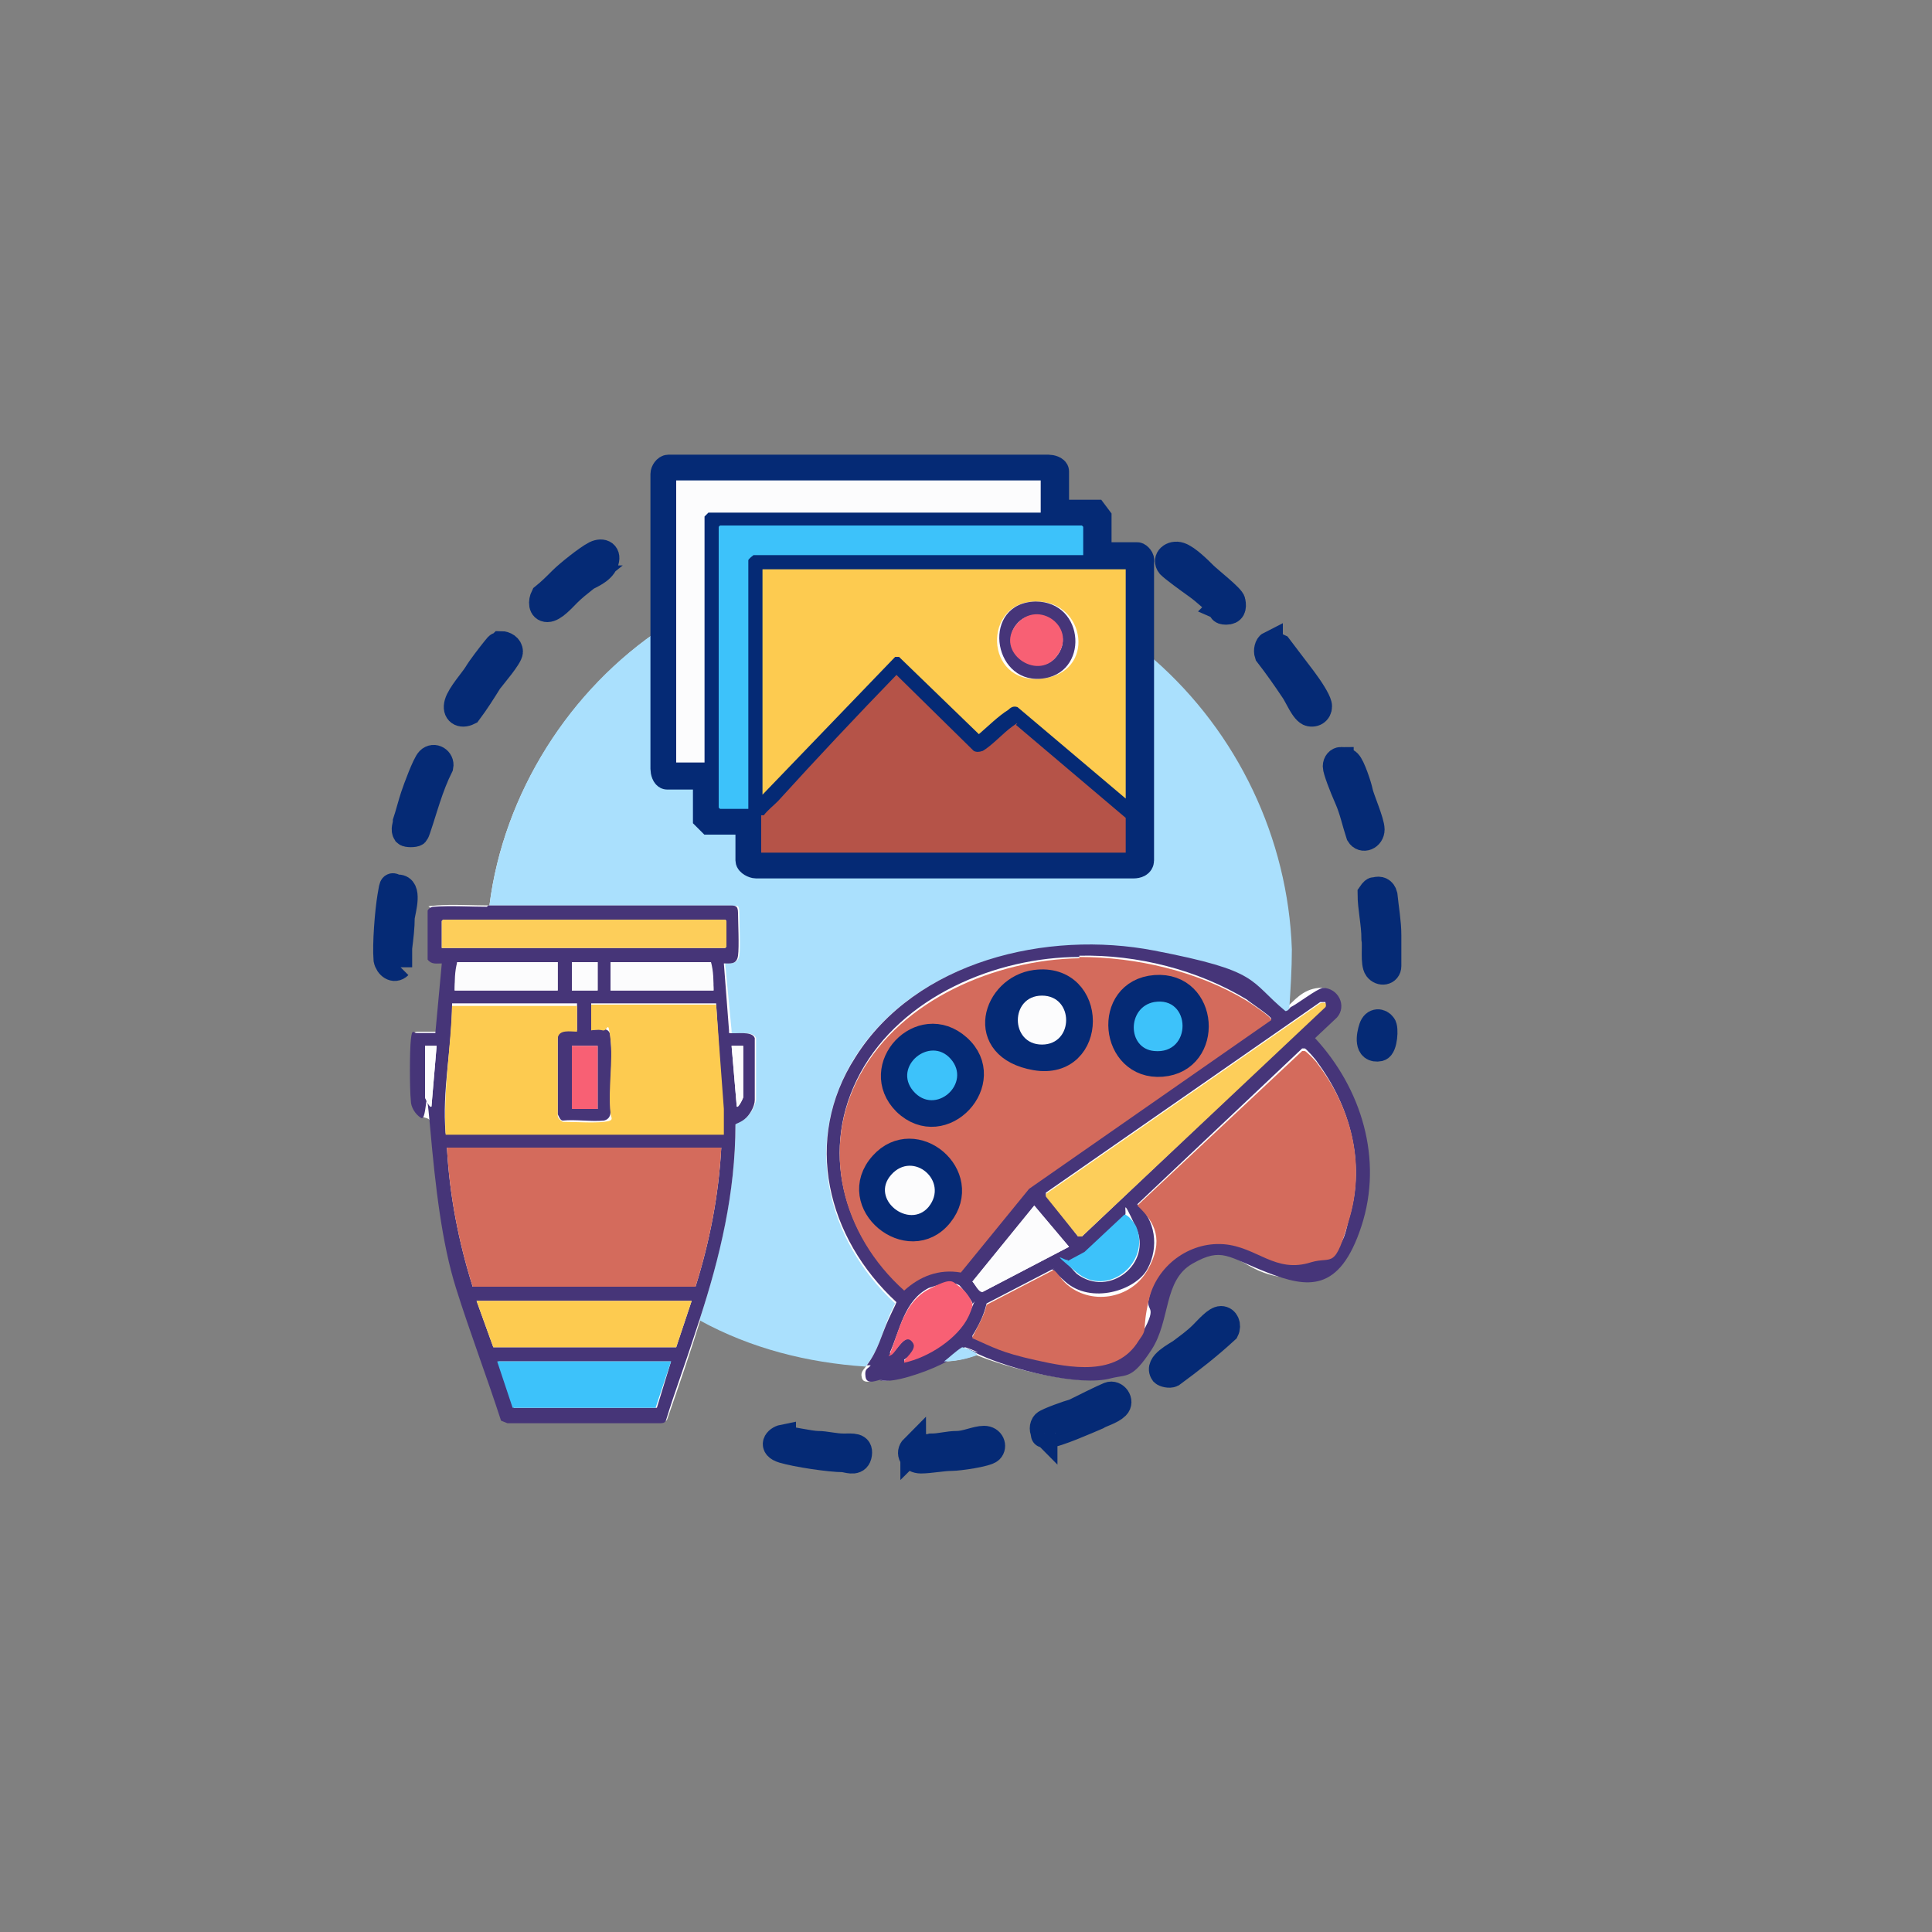 <?xml version="1.0" encoding="UTF-8"?>
<svg xmlns="http://www.w3.org/2000/svg" id="Layer_1" version="1.1" viewBox="0 0 150 150">
  <rect x="0" y="0" width="150" height="150" fill="#808080" stroke="none"/>
  <defs>
    <style>
      .st0 {
        fill: #3dc2fa;
      }

      .st1 {
        fill: #aae0fd;
      }

      .st2 {
        fill: #d46b5c;
      }

      .st3 {
        fill: #fcfcfd;
      }

      .st4 {
        fill: #fdcb50;
      }

      .st5 {
        fill: #052a75;
        stroke: #052a75;
        stroke-miterlimit: 10;
        stroke-width: 2px;
      }

      .st6 {
        fill: #f86074;
      }

      .st7 {
        fill: #fefefe;
      }

      .st8 {
        fill: #463579;
      }

      .st9 {
        fill: #fdce5a;
      }

      .st10 {
        fill: #463578;
      }

      .st11 {
        fill: #b55348;
      }
    </style>
  </defs>
  <path class="st7" d="M51.5,48.7c-7.3,4.9-12.4,12.9-13.5,21.6-1.2,0-3-.1-4.1,0s-.4,0-.5.3v3.8c.2.4.7.3,1,.3l-.5,5.4h-1.5c-.3,0-.4.3-.4.5-.1,1-.1,3.9,0,4.8s.4,1.1.8,1.3.6,0,.7.8c.4,4.5.7,8,2,12.4s2.3,6.9,3.5,10.3l.5.2h11.8c.2,0,.4,0,.5-.2.9-2.6,1.8-5.2,2.6-7.8,4,2.1,8.4,3.3,12.9,3.6-.2.3-.5.5-.4.9.1.7,1,.2,1.3.2s.2.1.4.1c1.1,0,3.6-.9,4.6-1.5.9,0,1.8-.2,2.6-.5,2.4,1,7.7,2.4,10.2,1.8s2.4-1.2,3.1-2.2c1.5-2.3.2-5,3.2-6.7s3.8,0,5.8.7c3.2,1.2,6.3-.5,7.3-3.6,1.7-5.2,0-10.7-3.6-14.6l1.7-1.6c.8-.9.2-2.4-1.1-2.3s-2,1.1-2.5,1.5c0-1.5.2-3.1.2-4.6-.3-8.6-4.3-16.9-10.7-22.5l-1-.8c0-2.2,0-4.5,0-6.7,0-.2-.2-.5-.3-.5h-3v-2.9c0,0-.3-.4-.3-.4h-2.9s-.1-.1-.1-.1v-3.1c0-.2-.4-.4-.6-.4h-29.5c-.2.1-.4.3-.4.6,0,4,0,7.9,0,11.9ZM45.5,44.9c.3-.2,1.4-1,1.5-1.2.2-.6-.3-1-.8-.7s-2,1.5-2.6,2-.9.9-1.4,1.3c-.2.3-.1.9.3,1s1.2-.9,1.6-1.2,1-.8,1.4-1.2ZM94.8,47.1c.2.1.1.3.5.3.5,0,.7-.3.5-.8s-1.9-1.8-2.2-2.1-1.5-1.3-1.9-1.5-1.1.2-.8.8,1.6,1.2,2.1,1.6,1.2,1.1,1.9,1.6ZM38.9,50c-.1,0-.3.1-.4.3-.4.5-1,1.3-1.4,1.9s-1.4,1.9-1.5,2.3c-.3.7.3,1.1.9.7.5-.8,1-1.6,1.6-2.4s1.6-2,1.6-2.3-.4-.6-.7-.6ZM98.6,50.1c-.3,0-.4.5-.2.8.7.9,1.4,1.8,2,2.8s.9,1.7,1.3,1.8.8-.3.7-.7-1-1.6-1.2-2c-.6-.9-1.3-1.7-1.9-2.5-.2-.2-.5-.2-.7-.1ZM31.5,64.7c.2.2.6.2.8,0s.8-2.3.9-2.7c.3-.8.6-1.7,1-2.5,0-.6-.5-1-.9-.5s-1,2.3-1.2,2.8-.5,1.4-.6,2-.2.6,0,.9ZM104.1,59c-.2,0-.4.3-.4.5s.8,2,.9,2.5c.3.9.6,1.8.9,2.8.3.5,1.1.3,1-.4s-.7-2.2-.9-2.9-.7-2-.9-2.3-.3-.2-.6-.2ZM31,75c.2-.2,0-1.2,0-1.5,0-.8,0-1.6.2-2.4s.6-2.3-.3-2.3-.5.4-.6.7c-.2,1.2-.4,3.8-.3,4.9s.6.9,1,.5ZM106.8,69.1c-.1,0-.2.2-.3.3,0,1.2.2,2.3.3,3.5s-.1,2,.2,2.3.9.2.9-.2,0-1.8,0-2.4c0-1-.2-2.1-.3-3.1-.1-.3-.3-.5-.7-.4ZM107.4,79.6c-.2-.2-.8-.1-.9.2-.2.6-.4,1.8.6,1.6s.6-1.6.3-1.8ZM90.3,106.6c.1.2.5.2.7.1,1.5-1,2.9-2.2,4.2-3.4.3-.4.1-.9-.4-.9s-1.2.9-1.5,1.2-1.1.9-1.6,1.3-1.9,1.1-1.4,1.7ZM81.1,111.3c0,0,.2,0,.3.1.6,0,3.1-1.1,3.8-1.4s1.3-.6,1.5-.8c.4-.4,0-1.1-.6-.9s-2.1,1-2.7,1.3-2.2.7-2.3.9-.2.6,0,.8ZM60.8,111.7c-.5.1-.5.9,0,1,1,.3,3.6.7,4.7.7s1.1.1,1.2-.4-.8-.6-1.2-.6c-.7,0-1.3-.1-2-.2s-2.3-.5-2.7-.4ZM70.9,112.5c-.4.4,0,1,.6,1s1.7-.2,2.4-.2,2.8-.4,3-.6c.3-.4,0-.9-.5-.9s-1.5.3-2.1.4-1.3.2-2,.2-1.2,0-1.4.2Z"></path>
  <path class="st1" d="M51.5,48.7c0,3.7,0,7.4,0,11.1,0,.2.2.6.3.6h3v3.2c0,0,.3.3.3.3h3v3c0,.2.4.4.6.4h29.3c.3,0,.5,0,.6-.4,0-5.5,0-11,0-16.5l1,.8c6.5,5.7,10.4,13.9,10.7,22.5,0,1.5-.1,3.1-.2,4.6,0,0-.2.3-.4.3-3-2.3-6.5-3.9-10.2-4.7-8.3-1.6-18.5.7-23.2,8.3-4,6.5-2.1,14.1,3.2,19-.2.4-.4.8-.6,1.3-.5,1.3-.8,2.5-1.7,3.6-4.5-.3-8.9-1.4-12.9-3.6,1.6-5,2.8-10,2.8-15.2,0-.2.5-.3.7-.4.4-.3.8-.9.9-1.5v-4.8c-.2-.6-1.5-.3-1.9-.4v-.2c0,0-.5-5.2-.5-5.2.5,0,1,0,1.1-.6s0-2.5,0-3.3-.2-.5-.7-.6c-6.2,0-12.5,0-18.7,0,1.1-8.7,6.2-16.8,13.5-21.6Z"></path>
  <path class="st5" d="M51.5,48.7c0-4,0-7.9,0-11.9,0-.2.2-.5.4-.5h29.5c.2,0,.6.1.6.3v3.1s.1.1.1.1h2.9s.3.4.3.4v2.9h3c.1,0,.4.3.3.5,0,2.2,0,4.5,0,6.7,0,5.5,0,11,0,16.5,0,.3-.3.4-.6.4h-29.3c-.2,0-.6-.2-.6-.4v-3h-3c0,0-.3-.3-.3-.3v-3.2h-3c-.2,0-.3-.4-.3-.6,0-3.7,0-7.4,0-11.1ZM80.8,37.3h-28.3v21.9h2.2v-19.1s.2-.3.3-.3h25.8v-2.5ZM84.1,43.1v-2.2s-.1-.1-.1-.1h-28.1s-.1.1-.1.1v21.8s.1.1.1.1h2.2v-19.3c0,0,.3-.4.4-.4h25.6ZM87.4,44.2h-28.3v17.5l10.3-10.7h.3s6.2,6,6.2,6c.8-.6,1.5-1.4,2.3-1.9s.4-.3.7-.2l8.4,7.1v-17.8ZM59.2,63.3v2.9h28.3v-2.7l-8.5-7.2c-.1,0-.2,0-.3.1-.7.5-1.6,1.5-2.3,1.9s-.5.1-.7,0l-6-5.9c-3.1,3.3-6.1,6.5-9.2,9.8s-.7.7-1.1,1.1,0,0-.1,0Z"></path>
  <path class="st10" d="M37.9,70.3c6.2,0,12.5,0,18.7,0,.5,0,.7,0,.7.6s.1,2.6,0,3.3-.6.6-1.1.6l.4,5.2v.2c.5.1,1.8-.2,2,.4v4.8c0,.5-.4,1.2-.8,1.5s-.6.3-.7.4c0,5.3-1.2,10.3-2.8,15.2s-1.8,5.2-2.6,7.8c-.1.2-.3.2-.5.2h-11.8s-.5-.2-.5-.2c-1.1-3.4-2.4-6.8-3.5-10.3s-1.6-7.9-2-12.4-.2-.5-.7-.8-.8-.9-.8-1.3c-.1-.9-.1-3.9,0-4.8s.2-.5.4-.5h1.5l.5-5.4c-.4,0-.8.1-1.1-.3v-3.8c.1-.2.3-.3.5-.3,1.2-.1,2.9,0,4.1,0ZM34.3,73.6h22s.1-.1.1-.1v-2s-.1-.1-.1-.1h-21.9s-.1.1-.1.1v2.1ZM43.3,74.7h-7.8c0,.7-.2,1.5-.2,2.2h8v-2.2ZM46.4,74.7h-2v2.2h2v-2.2ZM55.2,74.7h-7.8v2.2h8c0-.7,0-1.5-.2-2.2ZM44.8,77.9h-9.7c0,3.4-.8,6.8-.5,10.1h21.5v-2c0,0-.5-8.1-.5-8.1h-9.7v2c0,.1.7,0,.9,0,.4,0,.6.2.6.7.2,1.8-.1,3.9,0,5.7,0,.3-.1.6-.5.7-1,.1-2.2-.1-3.2,0-.2,0-.3-.3-.4-.5v-6c.1-.7,1-.5,1.5-.5v-2.2ZM33,81.2v4c0,0,.4.9.5.7l.4-4.7h-.9ZM46.4,81.2h-2v4.9h2v-4.9ZM57.7,81.2h-.9s.4,4.7.4,4.7c.1.2.5-.6.5-.7v-4ZM56,89.1h-21.3c.2,3.7.9,7.3,2,10.8h17.3c1.1-3.5,1.8-7.1,2-10.8ZM53.7,101h-16.7l1.3,3.6h14.2s1.2-3.6,1.2-3.6ZM52.1,105.7h-13.4l1.2,3.6h11.1s1.1-3.6,1.1-3.6Z"></path>
  <path class="st8" d="M67.3,106c.9-1.2,1.1-2.3,1.7-3.6s.4-.8.6-1.3c-5.4-5-7.3-12.6-3.2-19,4.7-7.5,14.9-9.9,23.2-8.3s7.3,2.3,10.2,4.7c.2,0,.3-.2.4-.3.6-.3,2-1.4,2.5-1.5,1.2,0,1.9,1.4,1.1,2.3l-1.7,1.6c3.6,3.9,5.3,9.4,3.6,14.6s-4.2,4.8-7.3,3.6-3.5-2-5.8-.7-1.7,4.4-3.2,6.7-1.9,1.9-3.1,2.2c-2.5.7-7.8-.7-10.2-1.8s-.1-.1-.2-.2-.9-.4-1-.4c-.4.3-.9.8-1.4,1.1-1,.6-3.5,1.5-4.6,1.5s-.3-.1-.4-.1c-.3,0-1.2.5-1.3-.2s.2-.6.4-.9ZM83.8,74.3c-6.5,0-13.8,3.1-17,9s-1.4,12.5,3.4,16.8c1.3-1.2,2.7-1.7,4.4-1.4l5.3-6.5,18.8-13.1c0-.2-1.7-1.3-1.9-1.5-3.8-2.3-8.5-3.5-13-3.4ZM102.9,77.8c0,0-.3,0-.4,0l-21.3,14.8v.2s2.5,3.2,2.5,3.2h.3c0,0,18.9-17.9,18.9-17.9,0,0,0-.4,0-.4ZM75.5,103.8c1.6.7,3.2,1.3,4.9,1.7,2.7.6,6.3,1.4,8-1.5s.5-2,.8-3.2c.6-2.7,3-4.6,5.8-4.3,2.6.2,4,2.3,6.8,1.4s2.5-1.9,3-3.5c1.2-4.2,0-8.5-2.5-11.9-.1-.2-.9-1.1-1-1.1h-.2c0,0-12.8,12.1-12.8,12.1,1.4,1.2,1.7,3.3.8,5s-4.4,2.8-6.4,1-.5-.7-.9-1l-5.2,2.7c-.2.9-.6,1.7-1.1,2.5ZM83,96.8l-2.7-3.2-4.8,5.9c.2.2.5.9.8.8l6.7-3.5ZM82.9,97.9c-.1.2.5.8.7,1,2.5,1.9,5.9-.8,4.6-3.6s-.6-1-.9-.9l-3.1,2.9-1.3.7ZM70.2,105.7c1.8-.4,4.2-1.8,5-3.6s.3-.7.3-.9-.9-1.3-1-1.4c-.6-.4-1.8,0-2.4.2-1.9,1-2.2,3.2-3,5,0,0,0,.2.1.1.4-.2,1.2-1.8,1.7-.9s-.8,1.3-.7,1.4Z"></path>
  <path class="st5" d="M94.8,47.1c-.6-.5-1.2-1.1-1.9-1.6s-1.8-1.3-2.1-1.6c-.4-.5.2-1,.8-.8s1.5,1.1,1.9,1.5,2.2,1.8,2.2,2.1c.1.5,0,.8-.5.8s-.3-.2-.5-.3Z"></path>
  <path class="st5" d="M38.9,50c.3,0,.7.2.7.6s-1.3,1.9-1.6,2.3c-.5.8-1,1.6-1.6,2.4-.6.3-1.1,0-.9-.7s1.2-1.8,1.5-2.3,1-1.4,1.4-1.9.2-.2.4-.3Z"></path>
  <path class="st5" d="M90.3,106.6c-.5-.7,1-1.4,1.4-1.7s1.1-.8,1.6-1.3,1.1-1.2,1.5-1.2.6.5.4.9c-1.3,1.2-2.7,2.3-4.2,3.4-.2.1-.6,0-.7-.1Z"></path>
  <path class="st5" d="M98.6,50.1c.2,0,.5,0,.7.1.6.8,1.3,1.7,1.9,2.5s1.1,1.6,1.2,2-.2.8-.7.7-1-1.4-1.3-1.8c-.6-.9-1.3-1.9-2-2.8-.1-.3,0-.7.2-.8Z"></path>
  <path class="st5" d="M104.1,59c.2,0,.4,0,.6.2.3.3.8,1.8.9,2.3s.9,2.3.9,2.9-.7.9-1,.4c-.3-.9-.5-1.9-.9-2.8s-.9-2.2-.9-2.5.2-.5.4-.5Z"></path>
  <path class="st5" d="M81.1,111.3c-.2-.2-.2-.6,0-.8s1.9-.8,2.3-.9c.6-.3,2.2-1.1,2.7-1.3s1,.5.6.9-1.2.6-1.5.8c-.7.3-3.2,1.4-3.8,1.4s-.3,0-.3-.1Z"></path>
  <path class="st5" d="M31.5,64.7c-.2-.3,0-.6,0-.9.2-.6.4-1.4.6-2s.9-2.5,1.2-2.8c.4-.4,1,0,.9.5-.4.8-.7,1.6-1,2.5s-.8,2.6-.9,2.7-.7.1-.8,0Z"></path>
  <path class="st5" d="M70.9,112.5c.2-.2,1.1-.1,1.4-.2.7,0,1.3-.2,2-.2s1.5-.4,2.1-.4.8.6.5.9-2.5.6-3,.6c-.7,0-1.7.2-2.4.2s-1-.6-.6-1Z"></path>
  <path class="st5" d="M60.8,111.7c.4,0,2.1.4,2.7.4s1.3.2,2,.2,1.3-.1,1.2.6-.7.5-1.2.4c-1.1,0-3.7-.4-4.7-.7s-.5-.9,0-1Z"></path>
  <path class="st5" d="M106.8,69.1c.3-.1.6,0,.7.4.1,1,.3,2.1.3,3.1s0,1.9,0,2.4-.6.6-.9.2-.1-1.8-.2-2.3c0-1.2-.3-2.4-.3-3.5,0,0,.2-.3.3-.3Z"></path>
  <path class="st5" d="M31,75c-.4.4-.9,0-1-.5-.1-1.2.1-3.7.3-4.9s.1-.7.6-.7c.9,0,.4,1.7.3,2.3,0,.8-.1,1.6-.2,2.4s0,1.3,0,1.5Z"></path>
  <path class="st5" d="M45.5,44.9c-.5.4-1,.8-1.4,1.2s-1.1,1.2-1.6,1.2-.5-.6-.3-1c.5-.4.9-.8,1.4-1.3s2-1.7,2.6-2,1.1,0,.8.7-1.2,1-1.5,1.2Z"></path>
  <path class="st5" d="M107.4,79.6c.2.2.1,1.7-.3,1.8-1,.2-.8-1-.6-1.6s.7-.5.9-.2Z"></path>
  <path class="st1" d="M75.9,105.2c-.8.3-1.7.5-2.6.5.4-.3.9-.8,1.4-1.1.1,0,.9.3,1,.4s.2.2.2.2Z"></path>
  <path class="st4" d="M87.4,44.2v17.8l-8.4-7.1c-.3-.1-.5,0-.7.2-.8.5-1.6,1.3-2.3,1.9l-6.2-6h-.3s-10.3,10.7-10.3,10.7v-17.5h28.3ZM80.4,46.7c-4.1,0-4,6.4.4,6s3.5-6.1-.4-6Z"></path>
  <path class="st11" d="M59.2,63.3s.1,0,.1,0c.3-.4.7-.7,1.1-1.1,3-3.3,6.1-6.6,9.2-9.8l6,5.9c.2.1.4.1.7,0,.7-.4,1.6-1.4,2.3-1.9s.2-.1.3-.1l8.5,7.2v2.7h-28.3v-2.9Z"></path>
  <path class="st3" d="M80.8,37.3v2.5h-25.8s-.3.3-.3.3v19.1h-2.2v-21.9h28.3Z"></path>
  <path class="st0" d="M84.1,43.1h-25.6c0,0-.4.3-.4.4v19.3h-2.2s-.1-.1-.1-.1v-21.8s.1-.1.1-.1h28.1s.1.1.1.1v2.2Z"></path>
  <path class="st2" d="M56,89.1c-.2,3.7-.9,7.3-2,10.8h-17.3c-1.1-3.5-1.8-7.1-2-10.8h21.3Z"></path>
  <path class="st4" d="M44.8,77.9v2.2c-.5,0-1.4-.2-1.5.5v6c0,.2.2.4.4.5,1,0,2.3.1,3.2,0s.5-.3.5-.7c-.2-1.8.2-4,0-5.7s-.2-.6-.6-.7-.9,0-.9,0v-2h9.7s.6,8.1.6,8.1v2h-21.6c-.2-3.3.4-6.7.5-10h9.7Z"></path>
  <polygon class="st4" points="53.7 101 52.5 104.6 38.3 104.6 37 101 53.7 101"></polygon>
  <path class="st9" d="M34.3,73.6v-2.1s.1-.1.1-.1h21.9s.1.1.1.1v2s-.1.1-.1.1h-22Z"></path>
  <polygon class="st0" points="52.1 105.7 50.9 109.3 39.8 109.3 38.6 105.7 52.1 105.7"></polygon>
  <path class="st3" d="M43.3,74.7v2.2h-8c0-.7,0-1.5.2-2.2h7.8Z"></path>
  <path class="st3" d="M55.2,74.7c0,.7.2,1.5.2,2.2h-8v-2.2h7.8Z"></path>
  <rect class="st6" x="44.4" y="81.2" width="2" height="4.9"></rect>
  <rect class="st3" x="44.4" y="74.7" width="2" height="2.2"></rect>
  <path class="st3" d="M57.7,81.2v4c0,0-.4.9-.5.7l-.4-4.7h.9Z"></path>
  <path class="st3" d="M33,81.2h.9s-.4,4.7-.4,4.7c-.1.2-.5-.6-.5-.7v-4Z"></path>
  <path class="st2" d="M83.8,74.3c4.4,0,9.2,1.1,13,3.4.3.2,2,1.3,1.9,1.5l-18.8,13.1-5.3,6.5c-1.7-.3-3.2.3-4.4,1.4-4.8-4.3-6.6-11-3.4-16.8s10.5-8.9,17-9ZM80.4,76.3c-3.2.4-3.2,5.3,0,5.8,4.7.7,4.7-6.5,0-5.8ZM89.7,76.7c-3.9.3-3.4,6.3.5,5.9s3.4-6.2-.5-5.9ZM70.3,85.6c2.8,2.8,7-1.7,4.1-4.3s-6.8,1.7-4.1,4.3ZM68.5,90.4c-2.7,3,2.1,7,4.5,3.9s-2-6.7-4.5-3.9Z"></path>
  <path class="st2" d="M75.5,103.8c.4-.8.9-1.6,1.1-2.5l5.2-2.7c.3.2.5.6.9,1,1.9,1.8,5.1,1.3,6.4-1s.6-3.7-.8-5l12.8-12h.2c.1,0,.9.8,1,1,2.6,3.4,3.7,7.7,2.5,11.9s-1.3,3-3,3.5c-2.8.9-4.2-1.2-6.8-1.4-2.7-.2-5.2,1.7-5.8,4.3s0,2.1-.8,3.2c-1.7,2.8-5.3,2.1-8,1.5s-3.3-1-4.9-1.7Z"></path>
  <path class="st9" d="M102.9,77.8s.1.3,0,.4l-18.9,17.8h-.3c0,0-2.5-3.1-2.5-3.1v-.2s21.3-14.8,21.3-14.8c0,0,.3-.1.4,0Z"></path>
  <path class="st6" d="M70.2,105.7c-.1-.1,1-.9.7-1.4-.6-1-1.3.7-1.7.9s-.1,0-.1-.1c.7-1.8,1.1-4,3-5s1.8-.6,2.4-.2,1,1.2,1,1.4-.2.7-.3.9c-.8,1.7-3.1,3.2-5,3.6Z"></path>
  <path class="st3" d="M83,96.8l-6.7,3.5c-.3,0-.6-.6-.8-.8l4.8-5.9,2.7,3.2Z"></path>
  <path class="st0" d="M82.9,97.9l1.3-.7,3.1-2.9c.3,0,.8.7.9.9,1.2,2.8-2.2,5.6-4.6,3.6s-.8-.8-.7-1Z"></path>
  <path class="st8" d="M80.4,46.7c3.9,0,4.2,5.7.4,6s-4.6-5.9-.4-6ZM82,51c1.8-2.2-1.6-4.4-3.1-2.5s1.6,4.3,3.1,2.5Z"></path>
  <path class="st5" d="M80.4,76.3c4.6-.6,4.6,6.6,0,5.8s-3.1-5.4,0-5.8ZM80.9,77.3c-2.5,0-2.4,3.8,0,3.8s2.5-3.8,0-3.8Z"></path>
  <path class="st5" d="M68.5,90.4c2.5-2.8,6.9.9,4.5,3.9s-7.2-.9-4.5-3.9ZM72.1,93.7c1.7-2-1.3-4.3-2.9-2.5s1.4,4.4,2.9,2.5Z"></path>
  <path class="st5" d="M89.7,76.7c3.9-.3,4.3,5.6.5,5.9s-4.4-5.6-.5-5.9ZM89.6,77.8c-2.1.3-2,3.5,0,3.8,2.9.3,2.8-4.2,0-3.8Z"></path>
  <path class="st5" d="M70.3,85.6c-2.7-2.7,1.2-6.9,4.1-4.3s-1.2,7.1-4.1,4.3ZM73.8,82.2c-1.6-1.8-4.5.6-2.9,2.5,1.6,1.9,4.6-.6,2.9-2.5Z"></path>
  <path class="st6" d="M82,51c-1.5,1.9-4.8-.4-3.1-2.5s4.9.3,3.1,2.5Z"></path>
  <path class="st3" d="M80.9,77.3c2.5,0,2.5,3.8,0,3.8s-2.5-3.8,0-3.8Z"></path>
  <path class="st3" d="M72.1,93.7c-1.5,1.8-4.6-.6-2.9-2.5s4.5.5,2.9,2.5Z"></path>
  <path class="st0" d="M89.6,77.8c2.9-.5,3,4.1,0,3.8-2.1-.2-2.1-3.4,0-3.8Z"></path>
  <path class="st0" d="M73.8,82.2c1.7,1.9-1.2,4.5-2.9,2.5-1.6-1.9,1.3-4.3,2.9-2.5Z"></path>
</svg>
